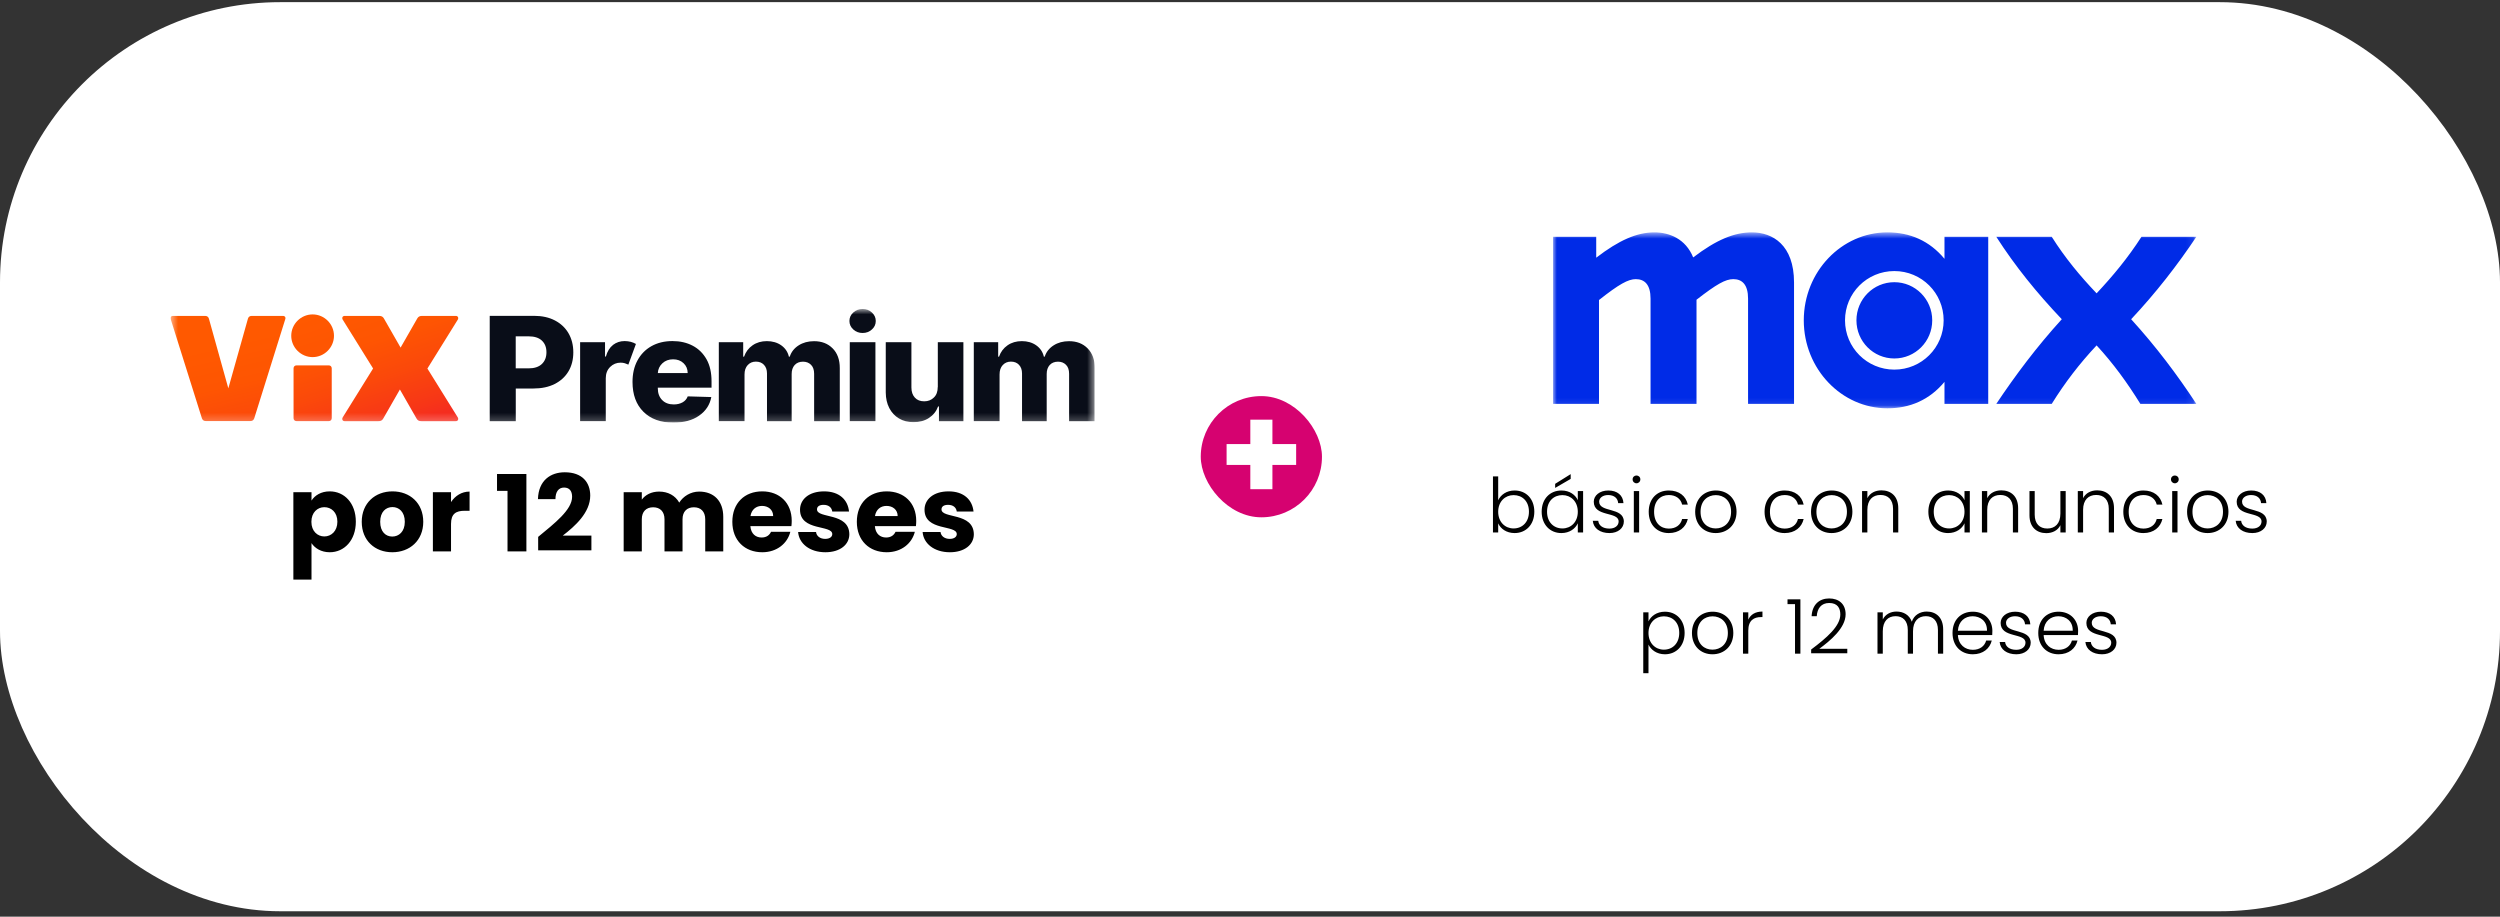 <svg xmlns="http://www.w3.org/2000/svg" width="330" height="121" viewBox="0 0 330 121" fill="none"><rect x="0" y="0" width="330" height="121" fill="#333333" stroke="none"/><rect y="0.285" width="330" height="120" rx="37" fill="white"></rect><g clip-path="url(#clip0_309_26686)"><mask id="mask0_309_26686" style="mask-type:luminance" maskUnits="userSpaceOnUse" x="22" y="40" width="123" height="16"><path d="M144.5 40.785H22.5V55.785H144.5V40.785Z" fill="white"></path></mask><g mask="url(#mask0_309_26686)"><path d="M64.643 55.587V41.691H70.499C71.559 41.691 72.482 41.897 73.252 42.301C74.022 42.705 74.624 43.268 75.044 43.992C75.463 44.716 75.677 45.554 75.677 46.506C75.677 47.458 75.463 48.304 75.036 49.02C74.609 49.736 73.999 50.292 73.214 50.688C72.428 51.084 71.491 51.283 70.408 51.283H68.082V55.594H64.651L64.643 55.587ZM68.075 48.624H69.767C70.537 48.624 71.125 48.433 71.529 48.045C71.933 47.656 72.131 47.146 72.131 46.498C72.131 45.851 71.933 45.34 71.529 44.96C71.125 44.579 70.537 44.396 69.767 44.396H68.075V48.624Z" fill="#090D18"></path><path d="M76.576 55.588V45.166H79.863V47.063H79.977C80.168 46.377 80.488 45.867 80.923 45.524C81.365 45.189 81.868 45.022 82.455 45.022C82.737 45.022 83.004 45.06 83.256 45.12C83.507 45.189 83.736 45.281 83.942 45.402L82.943 48.13C82.798 48.061 82.638 48 82.471 47.947C82.303 47.894 82.112 47.871 81.914 47.871C81.38 47.871 80.923 48.061 80.541 48.434C80.16 48.808 79.962 49.31 79.962 49.928V55.588H76.576Z" fill="#090D18"></path><path d="M88.876 55.786C87.206 55.786 85.887 55.306 84.934 54.354C83.973 53.401 83.492 52.091 83.492 50.415C83.492 49.341 83.706 48.396 84.141 47.589C84.575 46.781 85.185 46.149 85.978 45.7C86.771 45.25 87.701 45.022 88.769 45.022C89.775 45.022 90.668 45.227 91.445 45.639C92.223 46.05 92.825 46.652 93.268 47.436C93.71 48.229 93.923 49.196 93.923 50.339V51.169H86.832V51.261C86.832 51.901 87.023 52.411 87.396 52.8C87.77 53.188 88.289 53.386 88.937 53.386C89.379 53.386 89.768 53.295 90.096 53.112C90.424 52.929 90.652 52.662 90.782 52.32L93.893 52.411C93.702 53.432 93.161 54.255 92.284 54.864C91.407 55.481 90.271 55.786 88.876 55.786ZM86.832 49.249H90.774C90.774 48.716 90.584 48.274 90.225 47.939C89.867 47.596 89.402 47.429 88.845 47.429C88.289 47.429 87.808 47.604 87.435 47.954C87.061 48.305 86.855 48.739 86.832 49.257V49.249Z" fill="#090D18"></path><path d="M94.884 55.588V45.166H98.102V47.079H98.216C98.437 46.446 98.811 45.944 99.345 45.578C99.871 45.212 100.504 45.029 101.228 45.029C101.952 45.029 102.601 45.212 103.127 45.585C103.653 45.959 103.988 46.454 104.133 47.079H104.248C104.446 46.462 104.835 45.966 105.414 45.593C105.994 45.22 106.672 45.037 107.458 45.037C108.464 45.037 109.28 45.349 109.905 45.982C110.531 46.606 110.851 47.475 110.851 48.579V55.596H107.465V49.341C107.465 48.823 107.328 48.427 107.054 48.153C106.779 47.879 106.428 47.741 105.994 47.741C105.529 47.741 105.163 47.894 104.896 48.183C104.629 48.48 104.499 48.876 104.499 49.372V55.596H101.243V49.303C101.243 48.816 101.106 48.435 100.839 48.153C100.572 47.871 100.222 47.734 99.779 47.734C99.337 47.734 98.979 47.886 98.697 48.191C98.414 48.495 98.277 48.907 98.277 49.425V55.588H94.892H94.884Z" fill="#090D18"></path><path d="M113.863 43.954C113.39 43.954 112.978 43.802 112.635 43.49C112.292 43.177 112.124 42.804 112.124 42.37C112.124 41.935 112.292 41.555 112.635 41.25C112.978 40.945 113.382 40.785 113.863 40.785C114.343 40.785 114.755 40.938 115.09 41.25C115.426 41.555 115.601 41.928 115.601 42.37C115.601 42.812 115.434 43.185 115.09 43.49C114.755 43.802 114.343 43.954 113.863 43.954ZM112.17 55.587V45.166H115.556V55.587H112.17Z" fill="#090D18"></path><path d="M123.791 51.093V45.174H127.168V55.595H123.943V53.653H123.829C123.592 54.292 123.196 54.795 122.624 55.169C122.06 55.542 121.373 55.725 120.58 55.725C119.848 55.725 119.216 55.565 118.667 55.237C118.118 54.91 117.691 54.453 117.386 53.866C117.081 53.279 116.928 52.594 116.92 51.809V45.166H120.306V51.154C120.306 51.718 120.466 52.167 120.763 52.487C121.061 52.815 121.473 52.974 121.991 52.974C122.51 52.974 122.921 52.815 123.264 52.479C123.615 52.152 123.783 51.687 123.783 51.078L123.791 51.093Z" fill="#090D18"></path><path d="M128.541 55.588V45.166H131.759V47.079H131.873C132.094 46.446 132.468 45.944 133.001 45.578C133.528 45.212 134.16 45.029 134.885 45.029C135.609 45.029 136.257 45.212 136.783 45.585C137.31 45.959 137.645 46.454 137.79 47.079H137.904C138.103 46.462 138.491 45.966 139.071 45.593C139.65 45.22 140.329 45.037 141.114 45.037C142.121 45.037 142.937 45.349 143.562 45.982C144.187 46.614 144.508 47.475 144.508 48.579V55.596H141.122V49.341C141.122 48.823 140.985 48.427 140.71 48.153C140.436 47.879 140.085 47.741 139.658 47.741C139.193 47.741 138.827 47.894 138.56 48.183C138.293 48.48 138.164 48.876 138.164 49.372V55.596H134.908V49.303C134.908 48.816 134.77 48.435 134.504 48.153C134.237 47.871 133.886 47.734 133.444 47.734C133.001 47.734 132.643 47.886 132.361 48.191C132.079 48.495 131.942 48.907 131.942 49.425V55.588H128.556H128.541Z" fill="#090D18"></path><path d="M43.789 55.192C43.789 55.428 43.629 55.588 43.392 55.588H39.145C38.909 55.588 38.749 55.428 38.749 55.192V48.625C38.749 48.389 38.909 48.229 39.145 48.229H43.392C43.629 48.229 43.789 48.389 43.789 48.625V55.192ZM38.444 44.321C38.444 42.774 39.717 41.502 41.265 41.502C42.813 41.502 44.086 42.774 44.086 44.321C44.086 45.867 42.813 47.139 41.265 47.139C39.717 47.139 38.444 45.867 38.444 44.321Z" fill="url(#paint0_linear_309_26686)"></path><path d="M27.083 41.699C27.342 41.699 27.517 41.836 27.578 42.072L30.14 51.26L32.725 42.072C32.786 41.836 32.962 41.699 33.221 41.699H37.392C37.59 41.699 37.727 41.897 37.674 42.072L33.564 55.206C33.48 55.465 33.305 55.579 33.045 55.579H27.167C26.907 55.579 26.732 55.458 26.648 55.206L22.515 42.072C22.454 41.897 22.599 41.699 22.797 41.699H27.09H27.083Z" fill="url(#paint1_linear_309_26686)"></path><path d="M45.238 55.092L49.248 48.639L45.238 42.194C45.1 41.958 45.215 41.699 45.497 41.699H50.041C50.362 41.699 50.537 41.798 50.674 42.034L52.878 45.882L55.081 42.034C55.219 41.798 55.402 41.699 55.714 41.699H60.167C60.45 41.699 60.564 41.958 60.427 42.194L56.416 48.647L60.427 55.099C60.564 55.336 60.45 55.595 60.167 55.595H55.623C55.303 55.595 55.127 55.496 54.99 55.259L52.786 51.412L50.583 55.259C50.446 55.496 50.263 55.595 49.95 55.595H45.497C45.215 55.595 45.1 55.336 45.238 55.099V55.092Z" fill="url(#paint2_linear_309_26686)"></path></g></g><path d="M41.118 66.079C41.552 65.393 42.378 64.861 43.526 64.861C45.444 64.861 46.97 66.401 46.97 68.865C46.97 71.329 45.444 72.897 43.526 72.897C42.378 72.897 41.552 72.351 41.118 71.693V76.509H38.724V64.973H41.118V66.079ZM44.534 68.865C44.534 67.619 43.722 66.947 42.812 66.947C41.916 66.947 41.104 67.633 41.104 68.879C41.104 70.125 41.916 70.811 42.812 70.811C43.722 70.811 44.534 70.111 44.534 68.865ZM55.87 68.879C55.87 71.357 54.078 72.897 51.782 72.897C49.486 72.897 47.75 71.357 47.75 68.879C47.75 66.401 49.528 64.861 51.81 64.861C54.106 64.861 55.87 66.401 55.87 68.879ZM50.186 68.879C50.186 70.195 50.914 70.825 51.782 70.825C52.636 70.825 53.434 70.195 53.434 68.879C53.434 67.549 52.65 66.933 51.81 66.933C50.942 66.933 50.186 67.549 50.186 68.879ZM59.535 69.159V72.785H57.141V64.973H59.535V66.275C60.081 65.449 60.934 64.889 61.984 64.889V67.423H61.327C60.193 67.423 59.535 67.815 59.535 69.159ZM66.992 72.785V64.791H65.606V62.565H69.484V72.785H66.992ZM71.037 72.645V70.867C73.207 69.075 75.517 67.297 75.517 65.575C75.517 64.833 75.181 64.357 74.453 64.357C73.739 64.357 73.319 64.917 73.319 65.883H71.009C71.079 63.405 72.689 62.341 74.551 62.341C76.875 62.341 77.911 63.699 77.911 65.421C77.911 67.661 75.909 69.453 74.285 70.699H78.065V72.645H71.037ZM93.09 72.785V68.543C93.09 67.521 92.502 66.961 91.592 66.961C90.682 66.961 90.094 67.521 90.094 68.543V72.785H87.714V68.543C87.714 67.521 87.126 66.961 86.216 66.961C85.306 66.961 84.718 67.521 84.718 68.543V72.785H82.324V64.973H84.718V65.953C85.18 65.323 85.978 64.889 87 64.889C88.176 64.889 89.128 65.407 89.66 66.345C90.178 65.519 91.158 64.889 92.292 64.889C94.224 64.889 95.47 66.121 95.47 68.221V72.785H93.09ZM100.588 66.779C99.804 66.779 99.202 67.255 99.062 68.123H102.058C102.058 67.269 101.386 66.779 100.588 66.779ZM104.326 70.195C103.948 71.721 102.562 72.897 100.616 72.897C98.32 72.897 96.668 71.357 96.668 68.879C96.668 66.401 98.292 64.861 100.616 64.861C102.898 64.861 104.508 66.373 104.508 68.753C104.508 68.977 104.494 69.215 104.466 69.453H99.048C99.132 70.475 99.762 70.951 100.532 70.951C101.204 70.951 101.582 70.615 101.778 70.195H104.326ZM112.113 70.517C112.113 71.875 110.909 72.897 108.949 72.897C106.863 72.897 105.463 71.735 105.351 70.223H107.717C107.773 70.769 108.263 71.133 108.921 71.133C109.537 71.133 109.859 70.853 109.859 70.503C109.859 69.243 105.603 70.153 105.603 67.283C105.603 65.953 106.737 64.861 108.781 64.861C110.797 64.861 111.917 65.981 112.071 67.521H109.859C109.789 66.989 109.383 66.639 108.711 66.639C108.151 66.639 107.843 66.863 107.843 67.241C107.843 68.487 112.071 67.605 112.113 70.517ZM117.022 66.779C116.238 66.779 115.636 67.255 115.496 68.123H118.492C118.492 67.269 117.82 66.779 117.022 66.779ZM120.76 70.195C120.382 71.721 118.996 72.897 117.05 72.897C114.754 72.897 113.102 71.357 113.102 68.879C113.102 66.401 114.726 64.861 117.05 64.861C119.332 64.861 120.942 66.373 120.942 68.753C120.942 68.977 120.928 69.215 120.9 69.453H115.482C115.566 70.475 116.196 70.951 116.966 70.951C117.638 70.951 118.016 70.615 118.212 70.195H120.76ZM128.547 70.517C128.547 71.875 127.343 72.897 125.383 72.897C123.297 72.897 121.897 71.735 121.785 70.223H124.151C124.207 70.769 124.697 71.133 125.355 71.133C125.971 71.133 126.293 70.853 126.293 70.503C126.293 69.243 122.037 70.153 122.037 67.283C122.037 65.953 123.171 64.861 125.215 64.861C127.231 64.861 128.351 65.981 128.505 67.521H126.293C126.223 66.989 125.817 66.639 125.145 66.639C124.585 66.639 124.277 66.863 124.277 67.241C124.277 68.487 128.505 67.605 128.547 70.517Z" fill="black"></path><g clip-path="url(#clip1_309_26686)"><rect x="158.5" y="52.285" width="16" height="16" rx="8" fill="#D60270"></rect><path d="M165.043 55.395H167.959V58.617H171.091V61.371H167.959V64.575H165.043V61.371H161.911V58.617H165.043V55.395Z" fill="white"></path></g><g clip-path="url(#clip2_309_26686)"><mask id="mask1_309_26686" style="mask-type:luminance" maskUnits="userSpaceOnUse" x="205" y="30" width="85" height="24"><path d="M289.918 30.672H205V53.898H289.918V30.672Z" fill="white"></path></mask><g mask="url(#mask1_309_26686)"><path fill-rule="evenodd" clip-rule="evenodd" d="M211.068 53.31H205V31.26H210.701V34.016C213.716 31.701 216.07 30.672 218.387 30.672C220.336 30.672 222.506 31.517 223.499 33.979C226.588 31.627 228.942 30.672 231.259 30.672C233.98 30.672 236.812 32.326 236.812 37.287V53.31H230.744V39.418C230.744 37.581 229.972 36.846 228.795 36.846C227.765 36.846 226.588 37.507 223.94 39.565V53.31H217.872V39.418C217.872 37.581 217.1 36.846 215.923 36.846C214.93 36.846 213.716 37.507 211.068 39.602V53.31ZM249.132 53.898C252.111 53.898 254.686 52.795 256.672 50.406V53.309H262.446V31.26H256.672V34.163C254.686 31.774 252.111 30.672 249.132 30.672C243.101 30.672 238.099 35.853 238.099 42.285C238.099 48.716 243.101 53.898 249.132 53.898ZM243.542 42.285C243.542 38.683 246.448 35.78 250.052 35.78C253.656 35.78 256.561 38.683 256.561 42.285C256.561 45.886 253.656 48.789 250.052 48.789C246.448 48.79 243.542 45.886 243.542 42.285ZM245.05 42.285C245.05 45.078 247.294 47.319 250.052 47.319C252.81 47.319 255.054 45.078 255.054 42.285C255.054 39.492 252.81 37.25 250.052 37.25C247.294 37.25 245.05 39.492 245.05 42.285ZM263.512 53.31H270.831C272.56 50.517 274.509 47.981 276.752 45.592C278.959 47.981 280.798 50.517 282.526 53.31H289.918C287.381 49.451 284.622 45.776 281.312 42.138C284.586 38.647 287.381 35.045 289.918 31.26H282.673C280.871 34.053 278.922 36.405 276.752 38.72C274.545 36.405 272.596 34.053 270.831 31.26H263.512C266.013 35.156 268.845 38.647 272.155 42.138C268.845 45.776 266.013 49.562 263.512 53.31Z" fill="#002BE7"></path></g></g><path d="M197.761 66.035C198.101 65.315 198.861 64.745 199.931 64.745C201.431 64.745 202.531 65.835 202.531 67.545C202.531 69.255 201.421 70.365 199.931 70.365C198.841 70.365 198.091 69.795 197.761 69.085V70.285H197.071V62.885H197.761V66.035ZM201.821 67.545C201.821 66.155 200.941 65.355 199.791 65.355C198.681 65.355 197.761 66.195 197.761 67.555C197.761 68.915 198.681 69.755 199.791 69.755C200.941 69.755 201.821 68.925 201.821 67.545ZM203.5 67.545C203.5 65.835 204.61 64.745 206.11 64.745C207.21 64.745 207.96 65.335 208.27 66.025V64.825H208.97V70.285H208.27V69.075C207.95 69.775 207.19 70.365 206.1 70.365C204.61 70.365 203.5 69.255 203.5 67.545ZM208.27 67.555C208.27 66.195 207.36 65.355 206.24 65.355C205.09 65.355 204.21 66.155 204.21 67.545C204.21 68.925 205.09 69.755 206.24 69.755C207.36 69.755 208.27 68.915 208.27 67.555ZM205.28 63.865L207.33 62.585V63.215L205.28 64.405V63.865ZM214.348 68.835C214.348 69.715 213.578 70.365 212.448 70.365C211.208 70.365 210.338 69.745 210.248 68.745H210.968C211.028 69.345 211.548 69.775 212.438 69.775C213.218 69.775 213.658 69.355 213.658 68.835C213.658 67.485 210.378 68.275 210.378 66.225C210.378 65.415 211.148 64.745 212.298 64.745C213.468 64.745 214.238 65.365 214.298 66.415H213.598C213.558 65.805 213.108 65.345 212.278 65.345C211.548 65.345 211.088 65.735 211.088 66.215C211.088 67.695 214.318 66.905 214.348 68.835ZM215.665 70.285V64.825H216.365V70.285H215.665ZM216.015 63.795C215.735 63.795 215.505 63.575 215.505 63.275C215.505 62.975 215.735 62.765 216.015 62.765C216.295 62.765 216.525 62.975 216.525 63.275C216.525 63.575 216.295 63.795 216.015 63.795ZM217.63 67.555C217.63 65.825 218.74 64.745 220.28 64.745C221.65 64.745 222.54 65.475 222.79 66.605H222.04C221.86 65.825 221.2 65.345 220.28 65.345C219.21 65.345 218.34 66.075 218.34 67.555C218.34 69.035 219.21 69.775 220.28 69.775C221.2 69.775 221.85 69.305 222.04 68.505H222.79C222.54 69.595 221.65 70.365 220.28 70.365C218.74 70.365 217.63 69.285 217.63 67.555ZM229.223 67.555C229.223 69.285 228.013 70.365 226.473 70.365C224.933 70.365 223.763 69.285 223.763 67.555C223.763 65.815 224.963 64.745 226.493 64.745C228.033 64.745 229.223 65.815 229.223 67.555ZM224.473 67.555C224.473 69.055 225.433 69.755 226.473 69.755C227.503 69.755 228.503 69.055 228.503 67.555C228.503 66.055 227.523 65.355 226.483 65.355C225.443 65.355 224.473 66.055 224.473 67.555ZM232.923 67.555C232.923 65.825 234.033 64.745 235.573 64.745C236.943 64.745 237.833 65.475 238.083 66.605H237.333C237.153 65.825 236.493 65.345 235.573 65.345C234.503 65.345 233.633 66.075 233.633 67.555C233.633 69.035 234.503 69.775 235.573 69.775C236.493 69.775 237.143 69.305 237.333 68.505H238.083C237.833 69.595 236.943 70.365 235.573 70.365C234.033 70.365 232.923 69.285 232.923 67.555ZM244.516 67.555C244.516 69.285 243.306 70.365 241.766 70.365C240.226 70.365 239.056 69.285 239.056 67.555C239.056 65.815 240.256 64.745 241.786 64.745C243.326 64.745 244.516 65.815 244.516 67.555ZM239.766 67.555C239.766 69.055 240.726 69.755 241.766 69.755C242.796 69.755 243.796 69.055 243.796 67.555C243.796 66.055 242.816 65.355 241.776 65.355C240.736 65.355 239.766 66.055 239.766 67.555ZM249.882 70.285V67.165C249.882 65.955 249.222 65.335 248.222 65.335C247.202 65.335 246.492 65.975 246.492 67.305V70.285H245.792V64.825H246.492V65.755C246.842 65.075 247.542 64.725 248.352 64.725C249.592 64.725 250.572 65.485 250.572 67.085V70.285H249.882ZM254.544 67.545C254.544 65.835 255.654 64.745 257.154 64.745C258.254 64.745 259.004 65.335 259.314 66.025V64.825H260.014V70.285H259.314V69.075C258.994 69.775 258.234 70.365 257.144 70.365C255.654 70.365 254.544 69.255 254.544 67.545ZM259.314 67.555C259.314 66.195 258.404 65.355 257.284 65.355C256.134 65.355 255.254 66.155 255.254 67.545C255.254 68.925 256.134 69.755 257.284 69.755C258.404 69.755 259.314 68.915 259.314 67.555ZM265.703 70.285V67.165C265.703 65.955 265.043 65.335 264.043 65.335C263.023 65.335 262.313 65.975 262.313 67.305V70.285H261.613V64.825H262.313V65.755C262.663 65.075 263.363 64.725 264.173 64.725C265.413 64.725 266.393 65.485 266.393 67.085V70.285H265.703ZM272.671 64.825V70.285H271.971V69.325C271.641 70.015 270.921 70.375 270.111 70.375C268.871 70.375 267.891 69.615 267.891 68.015V64.825H268.581V67.935C268.581 69.145 269.241 69.765 270.241 69.765C271.261 69.765 271.971 69.125 271.971 67.795V64.825H272.671ZM278.359 70.285V67.165C278.359 65.955 277.699 65.335 276.699 65.335C275.679 65.335 274.969 65.975 274.969 67.305V70.285H274.269V64.825H274.969V65.755C275.319 65.075 276.019 64.725 276.829 64.725C278.069 64.725 279.049 65.485 279.049 67.085V70.285H278.359ZM280.277 67.555C280.277 65.825 281.387 64.745 282.927 64.745C284.297 64.745 285.187 65.475 285.437 66.605H284.687C284.507 65.825 283.847 65.345 282.927 65.345C281.857 65.345 280.987 66.075 280.987 67.555C280.987 69.035 281.857 69.775 282.927 69.775C283.847 69.775 284.497 69.305 284.687 68.505H285.437C285.187 69.595 284.297 70.365 282.927 70.365C281.387 70.365 280.277 69.285 280.277 67.555ZM286.73 70.285V64.825H287.43V70.285H286.73ZM287.08 63.795C286.8 63.795 286.57 63.575 286.57 63.275C286.57 62.975 286.8 62.765 287.08 62.765C287.36 62.765 287.59 62.975 287.59 63.275C287.59 63.575 287.36 63.795 287.08 63.795ZM294.155 67.555C294.155 69.285 292.945 70.365 291.405 70.365C289.865 70.365 288.695 69.285 288.695 67.555C288.695 65.815 289.895 64.745 291.425 64.745C292.965 64.745 294.155 65.815 294.155 67.555ZM289.405 67.555C289.405 69.055 290.365 69.755 291.405 69.755C292.435 69.755 293.435 69.055 293.435 67.555C293.435 66.055 292.455 65.355 291.415 65.355C290.375 65.355 289.405 66.055 289.405 67.555ZM299.211 68.835C299.211 69.715 298.441 70.365 297.311 70.365C296.071 70.365 295.201 69.745 295.111 68.745H295.831C295.891 69.345 296.411 69.775 297.301 69.775C298.081 69.775 298.521 69.355 298.521 68.835C298.521 67.485 295.241 68.275 295.241 66.225C295.241 65.415 296.011 64.745 297.161 64.745C298.331 64.745 299.101 65.365 299.161 66.415H298.461C298.421 65.805 297.971 65.345 297.141 65.345C296.411 65.345 295.951 65.735 295.951 66.215C295.951 67.695 299.181 66.905 299.211 68.835ZM217.6 82.025C217.92 81.335 218.68 80.745 219.77 80.745C221.26 80.745 222.37 81.835 222.37 83.545C222.37 85.255 221.26 86.365 219.77 86.365C218.68 86.365 217.92 85.765 217.6 85.085V88.865H216.91V80.825H217.6V82.025ZM221.66 83.545C221.66 82.155 220.78 81.355 219.63 81.355C218.52 81.355 217.6 82.195 217.6 83.555C217.6 84.915 218.52 85.755 219.63 85.755C220.78 85.755 221.66 84.925 221.66 83.545ZM228.798 83.555C228.798 85.285 227.588 86.365 226.048 86.365C224.508 86.365 223.338 85.285 223.338 83.555C223.338 81.815 224.538 80.745 226.068 80.745C227.608 80.745 228.798 81.815 228.798 83.555ZM224.048 83.555C224.048 85.055 225.008 85.755 226.048 85.755C227.078 85.755 228.078 85.055 228.078 83.555C228.078 82.055 227.098 81.355 226.058 81.355C225.018 81.355 224.048 82.055 224.048 83.555ZM230.774 83.235V86.285H230.074V80.825H230.774V81.795C231.074 81.125 231.704 80.725 232.644 80.725V81.455H232.454C231.544 81.455 230.774 81.865 230.774 83.235ZM236.942 86.285V79.745H235.952V79.115H237.652V86.285H236.942ZM239.072 86.235V85.735C241.132 84.195 242.922 82.645 242.922 81.115C242.922 80.285 242.562 79.595 241.452 79.595C240.392 79.595 239.872 80.335 239.812 81.335H239.132C239.212 79.825 240.132 78.995 241.452 78.995C242.702 78.995 243.622 79.705 243.622 81.085C243.622 82.915 241.552 84.605 240.142 85.645H243.842V86.235H239.072ZM255.808 86.285V83.165C255.808 81.955 255.178 81.335 254.208 81.335C253.218 81.335 252.518 81.995 252.518 83.325V86.285H251.828V83.165C251.828 81.955 251.188 81.335 250.218 81.335C249.218 81.335 248.528 81.995 248.528 83.325V86.285H247.828V80.825H248.528V81.765C248.878 81.075 249.568 80.725 250.338 80.725C251.248 80.725 252.028 81.155 252.358 82.065C252.658 81.175 253.458 80.725 254.328 80.725C255.538 80.725 256.498 81.485 256.498 83.085V86.285H255.808ZM260.383 81.345C259.393 81.345 258.523 81.985 258.443 83.255H262.283C262.313 81.985 261.393 81.345 260.383 81.345ZM262.913 84.555C262.663 85.585 261.783 86.365 260.413 86.365C258.863 86.365 257.733 85.285 257.733 83.555C257.733 81.815 258.843 80.745 260.413 80.745C262.013 80.745 262.993 81.885 262.993 83.275C262.993 83.495 262.993 83.635 262.973 83.825H258.443C258.503 85.105 259.393 85.775 260.413 85.775C261.343 85.775 261.973 85.285 262.173 84.555H262.913ZM268.054 84.835C268.054 85.715 267.284 86.365 266.154 86.365C264.914 86.365 264.044 85.745 263.954 84.745H264.674C264.734 85.345 265.254 85.775 266.144 85.775C266.924 85.775 267.364 85.355 267.364 84.835C267.364 83.485 264.084 84.275 264.084 82.225C264.084 81.415 264.854 80.745 266.004 80.745C267.174 80.745 267.944 81.365 268.004 82.415H267.304C267.264 81.805 266.814 81.345 265.984 81.345C265.254 81.345 264.794 81.735 264.794 82.215C264.794 83.695 268.024 82.905 268.054 84.835ZM271.701 81.345C270.711 81.345 269.841 81.985 269.761 83.255H273.601C273.631 81.985 272.711 81.345 271.701 81.345ZM274.231 84.555C273.981 85.585 273.101 86.365 271.731 86.365C270.181 86.365 269.051 85.285 269.051 83.555C269.051 81.815 270.161 80.745 271.731 80.745C273.331 80.745 274.311 81.885 274.311 83.275C274.311 83.495 274.311 83.635 274.291 83.825H269.761C269.821 85.105 270.711 85.775 271.731 85.775C272.661 85.775 273.291 85.285 273.491 84.555H274.231ZM279.372 84.835C279.372 85.715 278.602 86.365 277.472 86.365C276.232 86.365 275.362 85.745 275.272 84.745H275.992C276.052 85.345 276.572 85.775 277.462 85.775C278.242 85.775 278.682 85.355 278.682 84.835C278.682 83.485 275.402 84.275 275.402 82.225C275.402 81.415 276.172 80.745 277.322 80.745C278.492 80.745 279.262 81.365 279.322 82.415H278.622C278.582 81.805 278.132 81.345 277.302 81.345C276.572 81.345 276.112 81.735 276.112 82.215C276.112 83.695 279.342 82.905 279.372 84.835Z" fill="black"></path><defs><linearGradient id="paint0_linear_309_26686" x1="32.87" y1="23.264" x2="44.464" y2="59.037" gradientUnits="userSpaceOnUse"><stop offset="0.53" stop-color="#FF5900"></stop><stop offset="0.68" stop-color="#FE5502"></stop><stop offset="0.81" stop-color="#FB490A"></stop><stop offset="0.95" stop-color="#F73617"></stop><stop offset="1" stop-color="#F52D1F"></stop></linearGradient><linearGradient id="paint1_linear_309_26686" x1="26.252" y1="25.541" x2="34.785" y2="62.157" gradientUnits="userSpaceOnUse"><stop offset="0.53" stop-color="#FF5900"></stop><stop offset="0.68" stop-color="#FE5502"></stop><stop offset="0.81" stop-color="#FB490A"></stop><stop offset="0.95" stop-color="#F73617"></stop><stop offset="1" stop-color="#F52D1F"></stop></linearGradient><linearGradient id="paint2_linear_309_26686" x1="43.484" y1="19.828" x2="55.07" y2="55.601" gradientUnits="userSpaceOnUse"><stop offset="0.53" stop-color="#FF5900"></stop><stop offset="0.68" stop-color="#FE5502"></stop><stop offset="0.81" stop-color="#FB490A"></stop><stop offset="0.95" stop-color="#F73617"></stop><stop offset="1" stop-color="#F52D1F"></stop></linearGradient><clipPath id="clip0_309_26686"><rect width="122" height="15" fill="white" transform="translate(22.5 40.785)"></rect></clipPath><clipPath id="clip1_309_26686"><rect x="158.5" y="52.285" width="16" height="16" rx="8" fill="white"></rect></clipPath><clipPath id="clip2_309_26686"><rect width="86" height="24" fill="white" transform="translate(205 30.285)"></rect></clipPath></defs></svg>